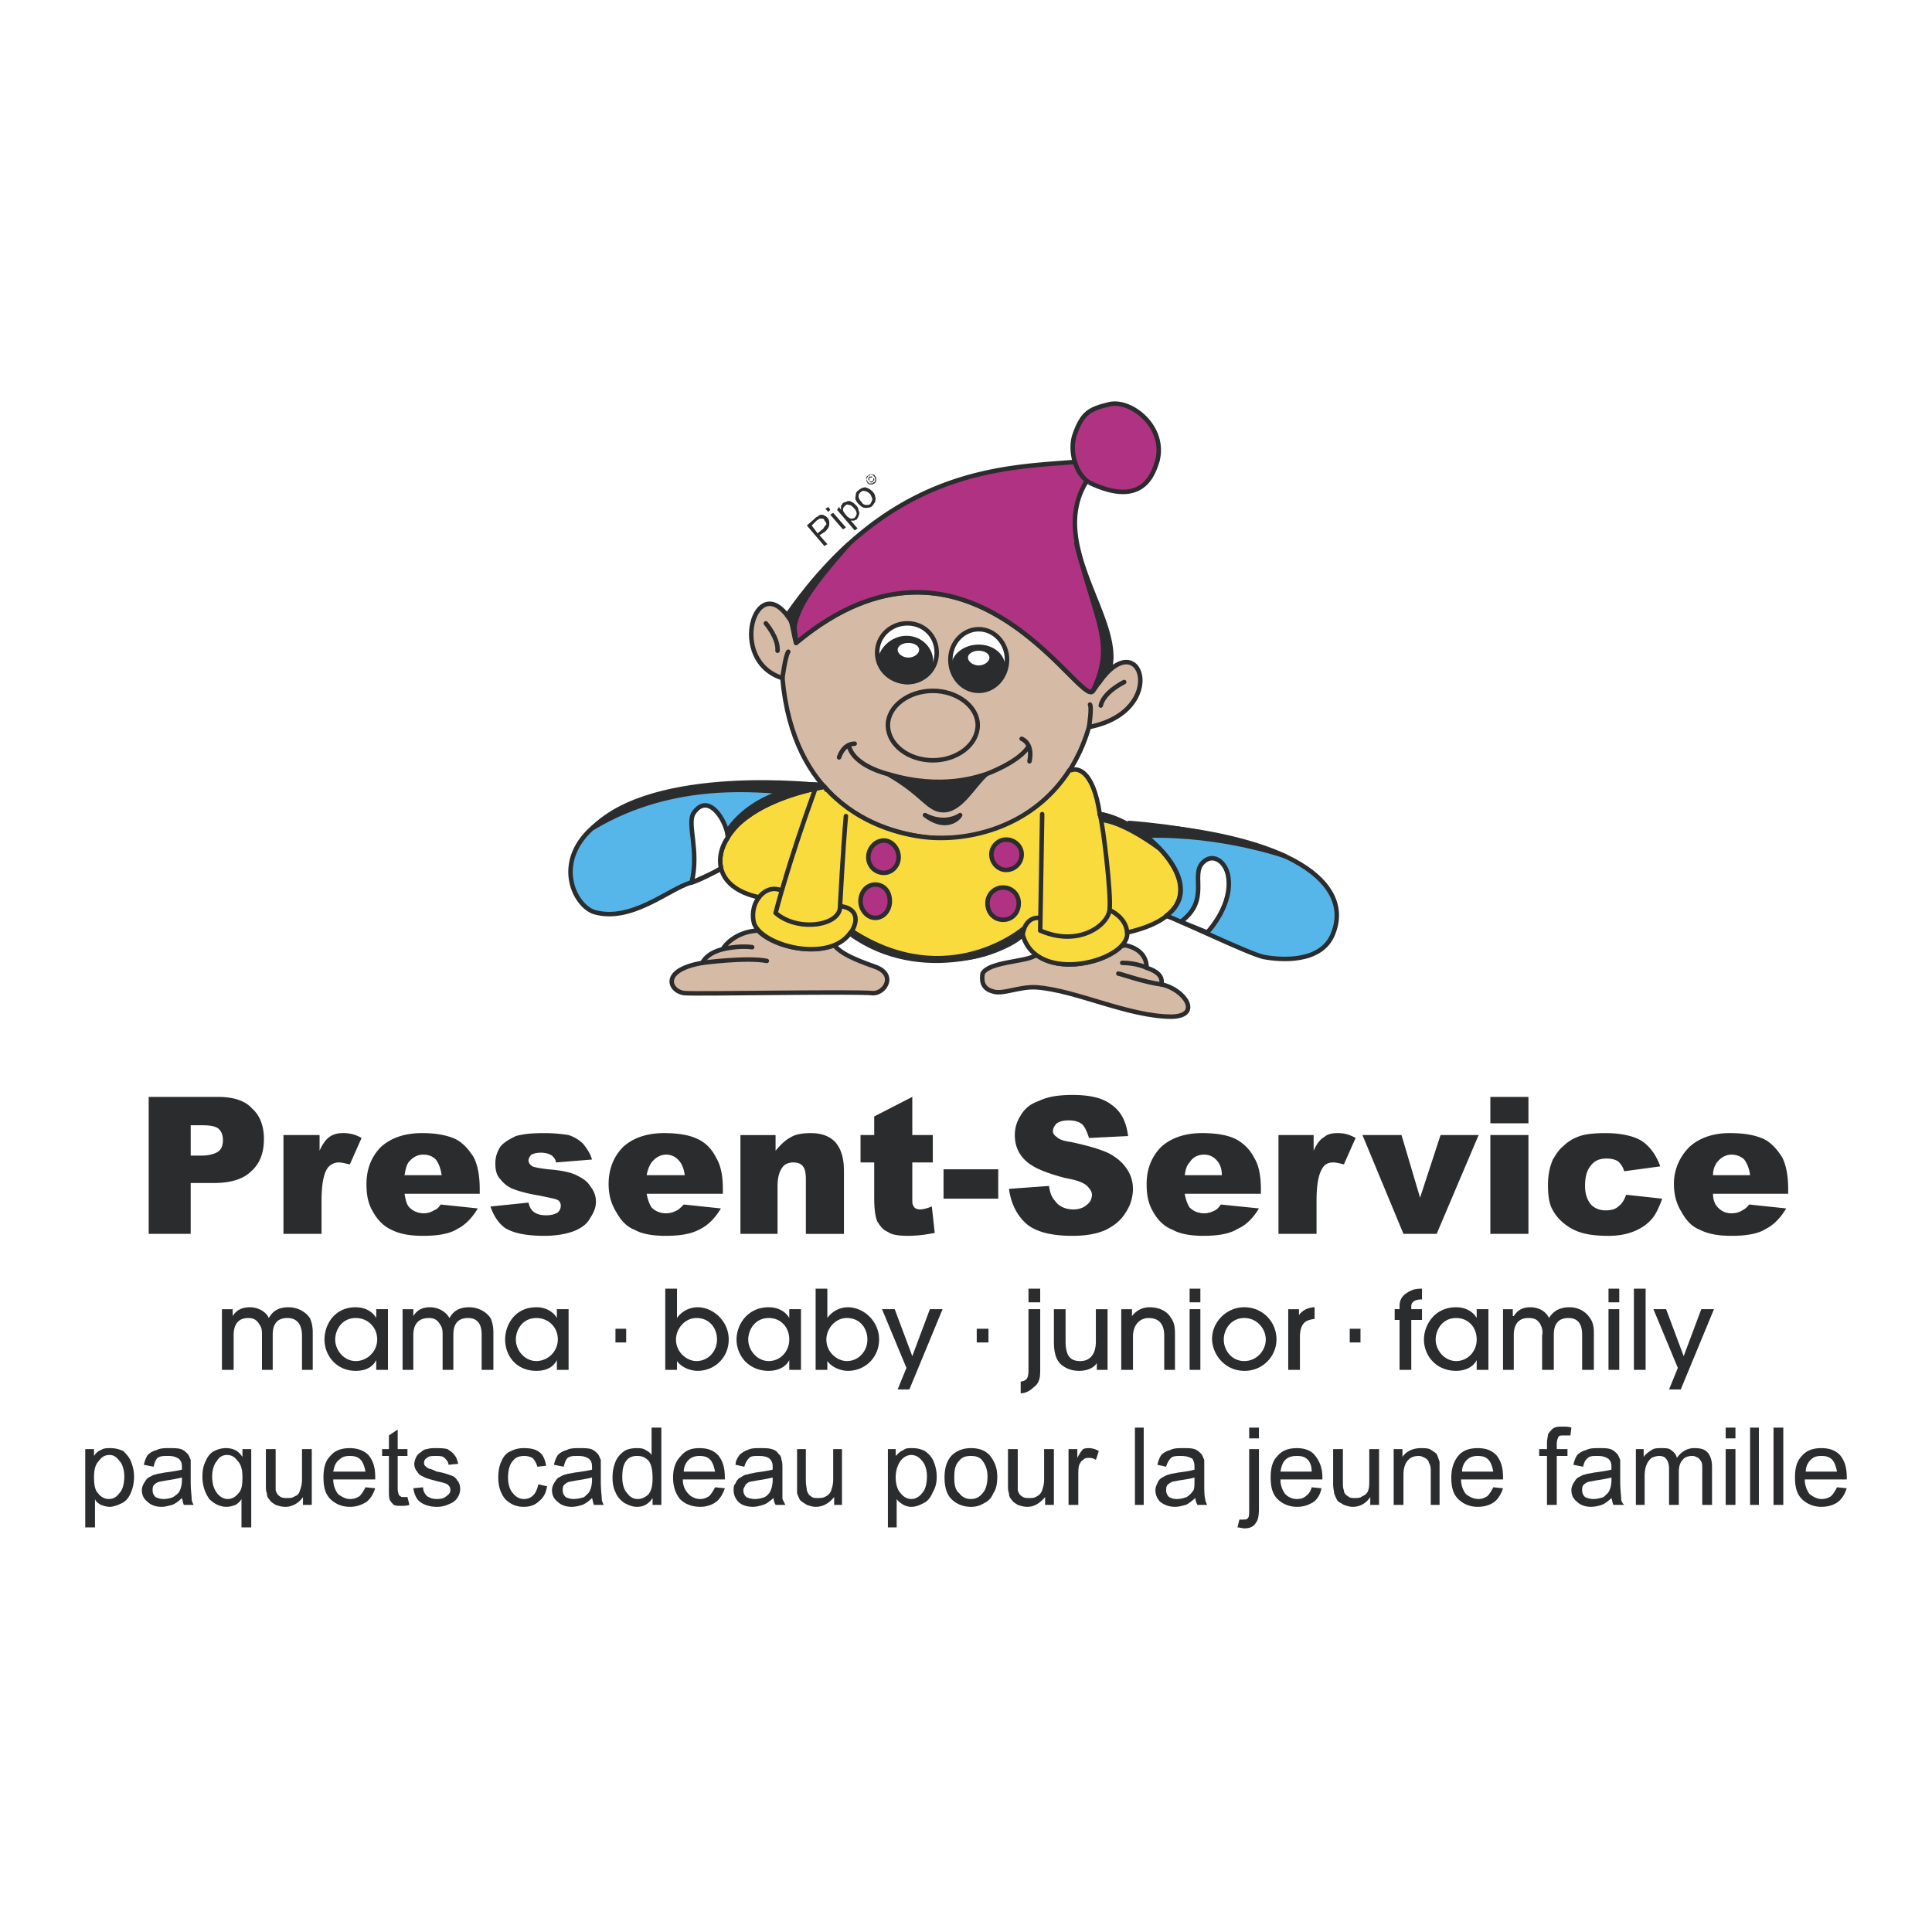 <svg xmlns="http://www.w3.org/2000/svg" width="2500" height="2500" viewBox="0 0 192.756 192.756"><path fill-rule="evenodd" clip-rule="evenodd" fill="#fff" d="M0 0h192.756v192.756H0V0z"/><path d="M109.627 68.146h-.098c-.291.488-.486.781-.486.781-1.17 1.855-12.373-19.132-29.616-4.783-.195-.585-.292-1.562-.584-2.44h-.098c-3.312-4.979-6.235 4.197-.682 5.954 1.071 12.007 8.963 15.131 13.834 15.813 4.968.781 13.833-1.074 16.755-10.933 8.086-1.561 5.164-10.444.975-4.392z" fill-rule="evenodd" clip-rule="evenodd" fill="#d5baa6"/><path d="M109.627 68.146h-.098c-.291.488-.486.781-.486.781-1.17 1.855-12.373-19.132-29.616-4.783-.195-.585-.292-1.562-.584-2.44h-.098c-3.312-4.979-6.235 4.197-.682 5.954 1.071 12.007 8.963 15.131 13.834 15.813 4.968.781 13.833-1.074 16.755-10.933 8.086-1.561 5.164-10.444.975-4.392z" fill="none" stroke="#2b2c2d" stroke-width=".447" stroke-linecap="round" stroke-linejoin="round" stroke-miterlimit="2.613"/><path d="M87.318 96.455c-2.241-.782-3.41-1.367-3.994-2.051-.098 0-.098-.098-.195-.098-2.436.977-6.137 0-7.501-1.464-2.241.098-3.41 1.562-3.507 1.855-1.559.391-1.949 1.171-2.046 1.367-4.481.781-3.118 3.025-1.656 3.025 1.266.098 16.951-.195 18.705 0 1.168.001 2.337-1.853.194-2.634z" fill-rule="evenodd" clip-rule="evenodd" fill="#d5baa6" stroke="#2b2c2d" stroke-width=".447" stroke-linecap="round" stroke-linejoin="round" stroke-miterlimit="2.613"/><path d="M115.863 98.211c.291-1.17-1.268-1.561-1.463-1.659 0-1.952-2.143-2.245-2.143-2.245l-.391.098c-1.654 1.66-6.039 2.637-8.377.879-.098 0-.195.097-.293.097-.975.586-4.578.586-5.162 1.756-.098.586-.098 1.465.973 1.758.975.391 2.631-.488 4.385-.391 3.994.293 9.158 2.93 13.541 2.93 3.022-.098 1.268-2.735-1.07-3.223z" fill-rule="evenodd" clip-rule="evenodd" fill="#d5baa6"/><path d="M115.863 98.211c.291-1.17-1.268-1.561-1.463-1.659 0-1.952-2.143-2.245-2.143-2.245l-.391.098c-1.654 1.66-6.039 2.637-8.377.879 0 0-.195.097-.293.097-.975.586-4.578.586-5.162 1.756-.098.586-.098 1.465.973 1.758.975.391 2.631-.488 4.385-.391 3.994.293 9.158 2.93 13.541 2.93 3.022-.098 1.268-2.735-1.07-3.223z" fill="none" stroke="#2b2c2d" stroke-width=".447" stroke-linecap="round" stroke-linejoin="round" stroke-miterlimit="2.613"/><path d="M109.725 81.226c-.682-4.588-2.338-4.588-2.824-4.393h-.195c-3.896 6.052-10.717 7.224-14.808 6.638-2.826-.39-6.722-1.659-9.645-4.978-2.63.488-6.235 1.562-8.573 3.709-2.825 2.831-2.533 6.345 2.046 7.321-.683.878-.683 1.952-.487 2.635.876 2.245 7.404 3.905 9.547.976 7.112 5.173 16.075 1.66 17.245.098 1.363 5.173 10.715 2.636 10.424-.195 11.201-2.537 1.945-11.225-2.73-11.811z" fill-rule="evenodd" clip-rule="evenodd" fill="#f9db3e"/><path d="M109.725 81.226c-.682-4.588-2.338-4.588-2.824-4.393h-.195c-3.896 6.052-10.717 7.224-14.808 6.638-2.826-.39-6.722-1.659-9.645-4.978-2.63.488-6.235 1.562-8.573 3.709-2.825 2.831-2.533 6.345 2.046 7.321-.683.878-.683 1.952-.487 2.635.876 2.245 7.404 3.905 9.547.976 7.112 5.173 16.075 1.66 17.245.098 1.363 5.173 10.715 2.636 10.424-.195 11.201-2.537 1.945-11.225-2.73-11.811zm-12.178-8.883c0 1.952-2.045 3.514-4.481 3.514s-4.481-1.562-4.481-3.514c0-1.854 2.046-3.417 4.481-3.417s4.481 1.563 4.481 3.417z" fill="none" stroke="#2b2c2d" stroke-width=".447" stroke-linecap="round" stroke-linejoin="round" stroke-miterlimit="2.613"/><path d="M87.513 65.12c0-1.659 1.364-2.929 3.02-2.929s2.923 1.27 2.923 2.929c0 1.66-1.267 2.929-2.923 2.929s-3.02-1.27-3.02-2.929z" fill-rule="evenodd" clip-rule="evenodd" fill="#fff" stroke="#2b2c2d" stroke-width=".447" stroke-linecap="round" stroke-linejoin="round" stroke-miterlimit="2.613"/><path d="M92.871 65.901c0-1.074-.974-2.245-2.436-2.245-1.461 0-2.63 1.269-2.63 2.343 0 1.171 1.753 2.05 2.728 2.05 1.461-.001 2.338-.977 2.338-2.148z" fill-rule="evenodd" clip-rule="evenodd" fill="#2b2c2d" stroke="#2b2c2d" stroke-width=".447" stroke-linecap="round" stroke-linejoin="round" stroke-miterlimit="2.613"/><path d="M91.702 64.827c0 .391-.487.781-1.071.781-.585 0-1.072-.391-1.072-.781s.487-.683 1.072-.683c.584 0 1.071.293 1.071.683z" fill-rule="evenodd" clip-rule="evenodd" fill="#fff"/><path d="M94.819 65.803c0-1.66 1.266-3.026 2.825-3.026 1.559 0 2.826 1.367 2.826 3.026 0 1.757-1.268 3.124-2.826 3.124-1.559 0-2.825-1.367-2.825-3.124z" fill-rule="evenodd" clip-rule="evenodd" fill="#fff" stroke="#2b2c2d" stroke-width=".447" stroke-linecap="round" stroke-linejoin="round" stroke-miterlimit="2.613"/><path d="M100.08 66.584c0-1.171-1.072-2.05-2.436-2.05-1.364 0-2.533.879-2.533 2.05s1.169 2.147 2.533 2.147c1.364 0 2.436-.976 2.436-2.147z" fill-rule="evenodd" clip-rule="evenodd" fill="#2b2c2d" stroke="#2b2c2d" stroke-width=".447" stroke-linecap="round" stroke-linejoin="round" stroke-miterlimit="2.613"/><path d="M98.717 65.608c0 .391-.488.781-1.072.781s-1.072-.39-1.072-.781.488-.684 1.072-.684 1.072.293 1.072.684z" fill-rule="evenodd" clip-rule="evenodd" fill="#fff"/><path d="M88.584 77.224c3.604 2.05 3.994 3.611 5.553 3.611 1.754 0 3.021-2.538 4.287-3.611-.682.195-4.384 1.659-9.84 0z" fill-rule="evenodd" clip-rule="evenodd" fill="#2b2c2d"/><path d="M88.584 77.224c3.604 2.05 3.994 3.611 5.553 3.611 1.754 0 3.021-2.538 4.287-3.611-.682.195-4.384 1.659-9.84 0zm-3.896-2.831c.487 2.05 3.897 2.831 3.897 2.831m9.839 0s3.215-1.172 4.189-2.733m-18.9 1.074s.39-1.367 1.559-1.367m16.66-.488s1.168.39.779 2.245" fill="none" stroke="#2b2c2d" stroke-width=".447" stroke-linecap="round" stroke-linejoin="round" stroke-miterlimit="2.613"/><path d="M92.286 81.324c2.046 1.562 3.312.391 3.507 0 0 0-1.46 1.073-3.507 0z" fill-rule="evenodd" clip-rule="evenodd" fill="#2b2c2d"/><path d="M92.286 81.324c2.046 1.562 3.312.391 3.507 0 0 0-1.46 1.073-3.507 0zM76.407 62.191s1.267 1.465 1.169 2.733m34.584 3.124s-2.045.976-2.338 2.343m-31.175-5.369c-.292.391-.584 2.636-.584 2.636m30.687 2.635c.195.293-.098 2.245-.098 2.245" fill="none" stroke="#2b2c2d" stroke-width=".447" stroke-linecap="round" stroke-linejoin="round" stroke-miterlimit="2.613"/><path d="M108.459 47.939a3.383 3.383 0 0 1-1.17-1.855c-7.111.586-18.413.586-28.642 15.131.487 1.854.487-.195.779 2.928 17.244-14.349 28.446 6.638 29.616 4.783 0 0 1.363-1.855 1.754-2.538.878-4.977-6.331-12.201-2.337-18.449z" fill-rule="evenodd" clip-rule="evenodd" fill="#af3382" stroke="#2b2c2d" stroke-width=".447" stroke-linecap="round" stroke-linejoin="round" stroke-miterlimit="2.613"/><path d="M79.232 62.679c.292-1.854 1.364-3.807 5.456-8.395-3.605 3.417-5.845 6.833-5.845 6.833l.389 1.562zM107.387 54.187c2.045 8.2 3.896 9.957 1.656 14.74 0 0 .975-1.562 1.461-2.245.779-2.929-2.24-8.2-3.117-12.495z" fill-rule="evenodd" clip-rule="evenodd" fill="#2b2c2d" stroke="#2b2c2d" stroke-width=".447" stroke-linecap="round" stroke-linejoin="round" stroke-miterlimit="2.613"/><path d="M108.652 48.135c5.457 2.636 6.432-.976 6.82-2.147.877-3.417-2.631-6.15-4.773-5.662-2.047.488-2.729.878-3.508 3.123-.486 1.562.098 3.807 1.461 4.686z" fill-rule="evenodd" clip-rule="evenodd" fill="#af3382"/><path d="M108.652 48.135c5.457 2.636 6.432-.976 6.82-2.147.877-3.417-2.631-6.15-4.773-5.662-2.047.488-2.729.878-3.508 3.123-.486 1.562.098 3.807 1.461 4.686" fill="none" stroke="#2b2c2d" stroke-width=".447" stroke-miterlimit="2.613"/><path d="M81.278 78.883c-2.63 7.224-3.897 12.202-3.897 12.202 2.241 1.952 6.527 1.269 6.43-.684 0 0 .292-5.661.584-8.98m-8.67 8.103s.876-1.27 2.24-.684m5.846 1.562c2.338.293 1.461 2.246.974 2.733m19.192-11.909l-.195 11.616c3.801 1.66 6.723-.488 6.918-2.05.195-1.562-.682-8.785-.975-9.566m-7.696 12.007s.193-1.757 1.656-1.659m7.014-.782c.195.098 1.656.781 1.754 2.245" fill="none" stroke="#2b2c2d" stroke-width=".447" stroke-linecap="round" stroke-linejoin="round" stroke-miterlimit="2.613"/><path d="M85.077 92.94c9.547 6.15 17.048-.292 17.048-.292 0 .195 0 .39-.291.585-4.58 4.294-14.711 2.343-16.757-.293z" fill-rule="evenodd" clip-rule="evenodd" fill="#2b2c2d"/><path d="M85.077 92.94c9.547 6.15 17.048-.292 17.048-.292 0 .195 0 .39-.291.585-4.58 4.294-14.711 2.343-16.757-.293zm-15.003 3.124s4.384-.586 6.43-.196m-4.384-1.171s1.559-.391 2.922-.195" fill="none" stroke="#2b2c2d" stroke-width=".447" stroke-linecap="round" stroke-linejoin="round" stroke-miterlimit="2.613"/><path d="M86.636 85.521c0-.878.682-1.66 1.559-1.66.779 0 1.461.781 1.461 1.66s-.682 1.562-1.461 1.562a1.54 1.54 0 0 1-1.559-1.562zM85.856 89.914c0-.976.682-1.66 1.461-1.66.877 0 1.461.684 1.461 1.66 0 .878-.584 1.66-1.461 1.66-.778 0-1.461-.782-1.461-1.66zM98.912 85.229c0-.781.682-1.464 1.461-1.464.877 0 1.559.684 1.559 1.464a1.54 1.54 0 0 1-1.559 1.562c-.779 0-1.461-.684-1.461-1.562z" fill-rule="evenodd" clip-rule="evenodd" fill="#af3382" stroke="#2b2c2d" stroke-width=".447" stroke-linecap="round" stroke-linejoin="round" stroke-miterlimit="2.613"/><path d="M98.521 90.109c0-.878.682-1.562 1.559-1.562s1.559.684 1.559 1.562c0 .976-.682 1.659-1.559 1.659s-1.559-.683-1.559-1.659z" fill-rule="evenodd" clip-rule="evenodd" fill="#af3382"/><path d="M98.521 90.109c0-.878.682-1.562 1.559-1.562s1.559.684 1.559 1.562c0 .976-.682 1.659-1.559 1.659s-1.559-.683-1.559-1.659zm17.342 8.102c-1.656-.195-4.092-1.074-4.287-1.074m2.824-.585s-.973-.487-2.436-.487" fill="none" stroke="#2b2c2d" stroke-width=".447" stroke-linecap="round" stroke-linejoin="round" stroke-miterlimit="2.613"/><path d="M73.679 82.203c2.338-2.148 5.943-3.222 8.573-3.709.097.098.195.195.195.293-.098-.293-.39-.391-.39-.488-29.908-1.269-26.401 11.421-22.796 12.69 3.702 1.074 7.404-2.245 9.645-2.929.779-.195 1.851-.78 3.02-1.366-.39-1.368.291-3.027 1.753-4.491z" fill-rule="evenodd" clip-rule="evenodd" fill="#57b6e9"/><path d="M73.679 82.203c2.338-2.148 5.943-3.222 8.573-3.709.097.098.195.195.195.293-.098-.293-.39-.391-.39-.488-29.908-1.269-26.401 11.421-22.796 12.69 3.702 1.074 7.404-2.245 9.645-2.929.779-.195 1.851-.78 3.02-1.366-.39-1.368.291-3.027 1.753-4.491" fill="none" stroke="#2b2c2d" stroke-width=".447" stroke-linecap="round" stroke-linejoin="round" stroke-miterlimit="2.613"/><path d="M72.607 83.569v-.195c-.194-1.562-1.948-4.393-3.409-2.246-.683 1.074.584 3.709-.195 6.931 0 0 2.728-1.171 2.923-1.464-.196-.976-.001-2.05.681-3.026z" fill-rule="evenodd" clip-rule="evenodd" fill="#fff"/><path d="M72.607 83.569v-.195c-.194-1.562-1.948-4.393-3.409-2.246-.683 1.074.584 3.709-.195 6.931 0 0 2.728-1.171 2.923-1.464-.196-.976-.001-2.05.681-3.026z" fill="none" stroke="#2b2c2d" stroke-width=".447" stroke-linecap="round" stroke-linejoin="round" stroke-miterlimit="2.613"/><path d="M59.163 82.593c6.138-6.15 22.602-4.295 22.992-4.197-6.625.878-9.548 4.881-9.548 4.881v-.391s1.559-2.733 5.65-3.905c-2.143 0-10.813-1.366-19.094 3.612z" fill-rule="evenodd" clip-rule="evenodd" fill="#2b2c2d" stroke="#2b2c2d" stroke-width=".447" stroke-linecap="round" stroke-linejoin="round" stroke-miterlimit="2.613"/><path d="M112.551 82.203c3.604 2.05 7.404 6.54 3.799 9.176 1.072.293 8.281 3.807 9.742 4.1 1.559.293 5.748.684 6.916-2.343 1.949-4.882-3.799-9.86-20.457-10.933z" fill-rule="evenodd" clip-rule="evenodd" fill="#57b6e9"/><path d="M112.551 82.203c3.604 2.05 7.404 6.54 3.799 9.176 1.072.293 8.281 3.807 9.742 4.1 1.559.293 5.748.684 6.916-2.343 1.949-4.882-3.799-9.86-20.457-10.933" fill="none" stroke="#2b2c2d" stroke-width=".447" stroke-linecap="round" stroke-linejoin="round" stroke-miterlimit="2.613"/><path d="M117.811 91.964c2.922-2.147.975-4.588 2.145-5.857.875-.976 2.143-.39 2.531 1.074.682 3.026-2.045 5.857-2.045 5.857l-2.631-1.074z" fill-rule="evenodd" clip-rule="evenodd" fill="#fff" stroke="#2b2c2d" stroke-width=".447" stroke-linecap="round" stroke-linejoin="round" stroke-miterlimit="2.613"/><path d="M114.498 83.374s-1.168-.684-1.85-1.269c9.936.781 15.586 3.319 15.586 3.319s-6.332-2.245-13.736-2.05z" fill-rule="evenodd" clip-rule="evenodd" fill="#2b2c2d" stroke="#2b2c2d" stroke-width=".447" stroke-linecap="round" stroke-linejoin="round" stroke-miterlimit="2.613"/><path d="M109.725 81.226s2.436.195 5.943 3.417c-3.896-2.831-5.748-2.831-5.748-2.831l-.195-.586z" fill-rule="evenodd" clip-rule="evenodd" fill="#2b2c2d" stroke="#2b2c2d" stroke-width=".447" stroke-linecap="round" stroke-linejoin="round" stroke-miterlimit="2.613"/><path d="M82.252 54.48l-1.753-2.05.779-.683c.097-.098.195-.195.292-.195.098-.098.195-.195.39-.195.098 0 .195 0 .292.098.097 0 .195.098.292.195.195.195.195.39.195.585 0 .293-.098.488-.39.781l-.584.391.779.879-.292.194zm-.682-1.27l.585-.488c.097-.195.194-.293.292-.39 0-.195-.098-.293-.195-.391 0-.098-.097-.195-.195-.195h-.292c-.098.098-.195.098-.292.195l-.487.488.584.781zM82.642 51.063l-.292-.292.292-.195.195.292-.195.195zm1.461 1.757l-1.267-1.464.292-.195 1.267 1.464-.292.195zM85.272 52.918l-1.754-2.05.195-.292.195.292v-.39c.097-.098.097-.195.195-.293.195-.098.292-.098.487-.195.097 0 .292 0 .389.097.195.098.292.195.487.391a.75.75 0 0 1 .195.488c.098.098.098.293 0 .488 0 .098-.098.195-.195.391-.097 0-.195.098-.292.098h-.292l.682.781-.292.194zm-.877-1.562c.098.195.292.293.487.391.097 0 .292 0 .39-.098.098-.098.195-.293.195-.391 0-.195-.097-.391-.292-.586-.195-.195-.292-.292-.487-.292-.195-.098-.292 0-.39.098s-.195.195-.195.39c0 .097.098.293.292.488zM85.662 50.282c-.292-.292-.39-.585-.292-.781 0-.293.097-.488.292-.586.195-.195.487-.293.682-.293.292.098.487.195.682.391.194.195.292.391.292.585.097.098 0 .293 0 .488-.098.098-.195.293-.292.391-.195.195-.487.195-.682.195-.293 0-.488-.194-.682-.39zm.292-.195a.536.536 0 0 0 .487.293c.098 0 .292 0 .39-.098.098-.195.195-.292.195-.488 0-.098-.098-.293-.195-.488-.195-.195-.39-.293-.487-.293-.195-.098-.39 0-.487.098s-.195.195-.195.391.097.39.292.585zM86.636 47.451c0-.097.098-.097.195-.097.098-.098.195 0 .292 0s.195.097.195.195c.097 0 .097.097.097.195v.292c-.097.098-.097.195-.195.195-.097.098-.194.098-.292.098h-.195c-.098-.098-.195-.098-.195-.195-.098-.098-.098-.195-.098-.293-.097-.098 0-.098 0-.195.001-.097.099-.195.196-.195zm0 0c0 .098-.097.098-.097.195-.098.098-.098.098-.098.195a.302.302 0 0 1 .098.195l.195.195h.195c.098 0 .195 0 .195-.097.097 0 .195-.098.195-.098v-.292s0-.098-.098-.195l-.097-.098c-.097-.097-.195-.097-.292-.097-.001.097-.099.097-.196.097zm.487.293h.097v.195c-.097 0-.097.097-.097.097-.097.098-.195.098-.195.098a.21.21 0 0 1-.195-.195c-.098 0-.098-.098-.098-.098v-.098c0-.098.098-.098.098-.195H87.026v.097h-.196c-.097 0-.097.098-.097.098v.195c.097.097.097.097.195.097h.098c0-.097.097-.097.097-.097v-.194zM14.836 123.104h4.189v-5.076h2.338c1.656 0 2.922-.391 3.702-1.172.876-.781 1.267-1.854 1.267-3.221 0-1.27-.39-2.342-1.169-3.025-.682-.781-1.851-1.172-3.41-1.172h-6.917v13.666zm4.19-10.836h1.169c.779 0 1.363.098 1.656.391s.39.684.39 1.074c0 .488-.098.879-.487 1.172-.292.195-.877.391-1.656.391h-1.071v-3.028h-.001zM28.281 123.104h3.799v-3.318c0-1.562.195-2.637.584-3.223a1.386 1.386 0 0 1 1.169-.586c.292 0 .584.098 1.071.195l1.169-2.635a3.504 3.504 0 0 0-1.851-.488c-.487 0-.974.098-1.364.391-.292.195-.682.684-.974 1.367v-1.562H28.28v9.859h.001zM47.862 118.613c0-1.27-.195-2.344-.584-3.123-.487-.781-1.072-1.465-1.851-1.855-.877-.391-1.949-.586-3.312-.586-1.753 0-3.118.488-4.092 1.367-.974.977-1.461 2.244-1.461 3.709 0 1.172.195 2.051.683 2.83.487.879 1.169 1.465 1.851 1.758.779.391 1.754.586 3.118.586 1.461 0 2.63-.195 3.41-.684.779-.391 1.461-1.074 2.046-2.051l-3.702-.389c-.195.293-.39.488-.682.584a1.88 1.88 0 0 1-.975.293c-.584 0-1.071-.195-1.461-.584-.292-.293-.39-.781-.487-1.367h7.501v-.488h-.002zm-7.501-1.367c.097-.586.195-.977.39-1.27.39-.486.877-.779 1.461-.779s.974.195 1.266.488c.292.389.487.877.584 1.561h-3.701zM50.395 122.518c.779.488 2.046.781 3.897.781 1.267 0 2.241-.195 3.02-.488.682-.293 1.267-.684 1.559-1.27.39-.586.585-1.072.585-1.658s-.195-1.074-.585-1.562c-.292-.488-.779-.781-1.364-1.074s-1.559-.488-2.825-.586c-.779-.098-1.364-.195-1.559-.293-.292-.195-.39-.391-.39-.586 0-.193.097-.389.292-.584.195-.098.487-.195.974-.195.39 0 .779.098 1.072.293.195.195.39.391.39.682l3.604-.291c-.195-.684-.584-1.172-.876-1.562a3.664 3.664 0 0 0-1.461-.879 14.678 14.678 0 0 0-2.533-.195c-1.169 0-2.046.098-2.728.293-.584.293-1.169.586-1.559 1.074-.292.488-.487.977-.487 1.658 0 .586.098 1.172.487 1.562.39.488.78.781 1.267.977.487.195 1.461.488 2.728.684.876.195 1.461.293 1.656.391.292.098.39.391.39.586 0 .291-.097.486-.292.682-.292.195-.682.293-1.169.293s-.877-.098-1.169-.293c-.292-.195-.487-.486-.584-.975l-3.799.391c.29.874.777 1.655 1.459 2.144zM72.12 118.613c0-1.27-.195-2.344-.682-3.123-.39-.781-.974-1.465-1.851-1.855-.78-.391-1.949-.586-3.312-.586-1.754 0-3.118.488-4.092 1.367-.974.977-1.461 2.244-1.461 3.709 0 1.172.292 2.051.779 2.83.487.879 1.072 1.465 1.851 1.758.682.391 1.754.586 3.02.586 1.559 0 2.63-.195 3.507-.684.779-.391 1.461-1.074 2.046-2.051l-3.702-.389c-.292.293-.487.488-.682.584-.39.195-.682.293-1.072.293-.584 0-1.072-.195-1.461-.584-.195-.293-.39-.781-.487-1.367h7.599v-.488zm-7.599-1.367c.098-.586.292-.977.487-1.27.39-.486.877-.779 1.461-.779.487 0 .876.195 1.169.488.39.389.584.877.682 1.561h-3.799zM73.874 123.104h3.702v-4.783c0-.879.195-1.465.487-1.855.194-.293.584-.488 1.071-.488.39 0 .779.098.974.391.195.195.292.684.292 1.27v5.467h3.8v-6.248c0-1.365-.292-2.244-.877-2.928-.584-.586-1.364-.879-2.436-.879-.78 0-1.461.098-1.949.391-.584.293-1.071.781-1.559 1.367v-1.562h-3.507v9.857h.002zM87.22 111.389v1.855h-1.364v2.732h1.364v3.516c0 1.072.098 1.854.292 2.342.292.488.584.879 1.072 1.074.39.293 1.071.391 2.046.391.779 0 1.656-.098 2.63-.293l-.292-2.635c-.487.193-.877.293-1.169.293-.292 0-.584-.1-.682-.391-.097-.098-.097-.391-.097-.781v-3.516h2.046v-2.732H91.02v-3.807l-3.8 1.952zM94.137 119.59h5.457v-2.93h-5.457v2.93zM102.223 121.932c.877.879 2.436 1.367 4.773 1.367 1.365 0 2.436-.195 3.312-.586.779-.391 1.463-.879 1.949-1.66a4.279 4.279 0 0 0 .779-2.439c0-.684-.195-1.367-.584-1.953-.391-.586-.877-1.072-1.754-1.561-.779-.391-2.047-.781-3.896-1.172-.779-.098-1.17-.293-1.365-.488-.291-.195-.389-.391-.389-.586 0-.293.195-.586.389-.781.293-.195.684-.293 1.17-.293.584 0 .975.098 1.363.391.293.293.488.781.682 1.367l3.898-.195c-.195-1.465-.684-2.439-1.656-3.123-.877-.684-2.145-.977-3.898-.977-1.461 0-2.531.195-3.311.586-.877.293-1.463.781-1.852 1.465a3.506 3.506 0 0 0-.584 1.951c0 1.074.389 1.953 1.168 2.637.779.682 2.047 1.17 3.896 1.658 1.17.195 1.852.488 2.145.781.291.293.486.586.486.879 0 .391-.195.781-.486.977-.293.293-.779.488-1.365.488-.779 0-1.461-.293-1.85-.879-.293-.293-.488-.781-.586-1.465l-3.994.293c.196 1.366.683 2.439 1.56 3.318zM125.799 118.613c0-1.27-.195-2.344-.682-3.123-.389-.781-1.072-1.465-1.852-1.855s-1.947-.586-3.311-.586c-1.754 0-3.119.488-4.092 1.367-.975.977-1.463 2.244-1.463 3.709 0 1.172.195 2.051.684 2.83.486.879 1.168 1.465 1.947 1.758.682.391 1.754.586 3.02.586 1.463 0 2.631-.195 3.41-.684.877-.391 1.559-1.074 2.143-2.051l-3.799-.389c-.195.293-.389.488-.584.584-.391.195-.682.293-1.072.293-.584 0-1.07-.195-1.461-.584-.195-.293-.391-.781-.486-1.367h7.598v-.488zm-7.598-1.367c.096-.586.193-.977.486-1.27.293-.486.779-.779 1.461-.779.488 0 .877.195 1.17.488.389.389.584.877.584 1.561h-3.701zM127.553 123.104h3.799v-3.318c0-1.562.195-2.637.586-3.223.193-.391.584-.586 1.07-.586.293 0 .684.098 1.072.195l1.17-2.635c-.684-.391-1.268-.488-1.754-.488-.586 0-1.072.098-1.365.391-.389.195-.779.684-1.07 1.367v-1.562h-3.508v9.859zM140.023 123.104h3.313l4.187-9.86h-3.798l-2.045 6.248-1.852-6.248h-3.896l4.091 9.86zM148.693 112.072h3.799v-2.635h-3.799v2.635zm0 11.032h3.799v-9.859h-3.799v9.859zM161.455 120.371c-.291.293-.779.389-1.266.389-.584 0-1.072-.195-1.461-.584-.391-.488-.586-1.074-.586-1.855 0-.977.195-1.562.586-2.051.389-.488.877-.682 1.559-.682.486 0 .877.098 1.168.293.293.291.488.584.586.975l3.604-.488c-.389-1.072-.975-1.951-1.852-2.537-.779-.488-2.045-.781-3.604-.781-1.17 0-2.145.098-2.826.391a4.066 4.066 0 0 0-1.363.879c-.486.391-.779.879-1.072 1.367-.291.682-.486 1.463-.486 2.537 0 .977.098 1.758.389 2.342a4.35 4.35 0 0 0 1.17 1.465c.584.488 1.17.781 1.852.977s1.559.293 2.629.293c1.072 0 1.949-.195 2.631-.488s1.268-.684 1.754-1.27c.391-.488.682-1.17.975-1.951l-3.605-.391c-.196.584-.489.975-.782 1.17zM178.406 118.613c0-1.27-.193-2.344-.584-3.123-.486-.781-1.072-1.465-1.852-1.855-.877-.391-1.947-.586-3.41-.586-1.654 0-3.02.488-3.994 1.367-.973.977-1.559 2.244-1.559 3.709 0 1.172.293 2.051.779 2.83.488.879 1.072 1.465 1.852 1.758.779.391 1.754.586 3.117.586 1.461 0 2.631-.195 3.41-.684.779-.391 1.461-1.074 2.047-2.051l-3.703-.389a1.797 1.797 0 0 1-.682.584c-.293.195-.682.293-1.072.293-.584 0-.973-.195-1.363-.584-.293-.293-.486-.781-.486-1.367h7.5v-.488zm-7.5-1.367c0-.586.193-.977.389-1.27.391-.486.877-.779 1.461-.779.488 0 .975.195 1.268.488.291.389.486.877.584 1.561h-3.702zM31.203 136.672v-3.709c0-.586-.097-1.074-.292-1.465-.39-.586-1.169-1.074-2.143-1.074-1.364 0-1.754.781-1.949 1.074-.292-.684-1.169-1.074-1.851-1.074-1.169 0-1.559.586-1.753.879v-.684h-1.072v6.053h1.169v-3.416c0-.391 0-1.758 1.461-1.758.39 0 .779.098 1.072.586.292.391.292.684.292 1.172v3.416h1.072v-3.416c0-.488 0-1.758 1.461-1.758 1.363 0 1.461 1.27 1.461 1.758v3.416h1.072zM38.705 136.672v-6.053h-1.169v.879c-.39-.684-1.169-1.074-2.046-1.074-2.143 0-3.117 1.758-3.117 3.223 0 1.561 1.169 3.123 3.117 3.123.877 0 1.656-.293 2.046-1.074v.977h1.169v-.001zm-1.072-3.026c0 1.172-.975 2.146-2.144 2.146s-2.046-1.074-2.046-2.146c0-.977.682-2.148 2.046-2.148 1.17 0 2.144.879 2.144 2.148zM49.226 136.672v-3.709c0-.586-.098-1.074-.292-1.465-.39-.586-1.169-1.074-2.144-1.074-1.364 0-1.754.781-1.948 1.074-.39-.684-1.169-1.074-1.949-1.074-1.071 0-1.461.586-1.656.879v-.684h-1.072v6.053h1.072v-3.416c0-.391 0-1.758 1.559-1.758.39 0 .779.098 1.071.586.292.391.292.684.292 1.172v3.416h1.072v-3.416c0-.488 0-1.758 1.461-1.758 1.364 0 1.364 1.27 1.364 1.758v3.416h1.17zM56.728 136.672v-6.053h-1.169v.879c-.39-.684-1.169-1.074-2.046-1.074-2.143 0-3.117 1.758-3.117 3.223 0 1.561 1.072 3.123 3.117 3.123.877 0 1.656-.293 2.046-1.074v.977h1.169v-.001zm-1.072-3.026a2.163 2.163 0 0 1-2.144 2.146c-1.169 0-2.045-1.074-2.045-2.146 0-.977.682-2.148 2.045-2.148 1.17 0 2.144.879 2.144 2.148zM62.475 133.939v-1.367h-1.071v1.367h1.071zM67.542 136.672v-.879c.584.781 1.559.977 2.046.977 1.753 0 3.117-1.367 3.117-3.123 0-1.855-1.559-3.223-3.117-3.223a2.54 2.54 0 0 0-2.046 1.074v-2.928h-1.169v8.102h1.169zm-.098-3.026c0-1.074.877-2.148 2.046-2.148 1.267 0 2.046.977 2.046 2.148s-.877 2.146-2.046 2.146c-.975.001-2.046-.878-2.046-2.146zM79.914 136.672v-6.053h-1.169v.879c-.39-.684-1.169-1.074-2.046-1.074-2.143 0-3.215 1.758-3.215 3.223 0 1.561 1.169 3.123 3.215 3.123.779 0 1.656-.293 2.046-1.074v.977h1.169v-.001zm-1.169-3.026c0 1.172-.876 2.146-2.046 2.146-1.169 0-2.046-1.074-2.046-2.146 0-.977.682-2.148 2.046-2.148 1.169 0 2.046.879 2.046 2.148zM82.544 136.672v-.879c.584.781 1.559.977 2.046.977 1.753 0 3.117-1.367 3.117-3.123 0-1.855-1.559-3.223-3.117-3.223a2.54 2.54 0 0 0-2.046 1.074v-2.928h-1.169v8.102h1.169zm-.097-3.026c0-1.074.877-2.148 2.046-2.148 1.267 0 2.046.977 2.046 2.148s-.877 2.146-2.046 2.146c-.975.001-2.046-.878-2.046-2.146zM94.04 130.619h-1.267l-1.753 4.686-1.754-4.686H88l2.435 5.858-.877 2.148h1.17l3.312-8.006zM98.619 133.939v-1.367h-1.17v1.367h1.17zM103.781 130.619h-1.168v5.857c0 .781 0 1.27-.779 1.367v1.17c.389 0 .877-.193 1.266-.584.682-.488.682-1.074.682-1.953v-5.857h-.001zm0-2.049h-1.168v1.365h1.168v-1.365zM105.146 130.619v3.223c0 1.268.291 1.951.779 2.342.486.391 1.07.586 1.754.586.779 0 1.461-.293 1.752-.781v.684h1.072v-6.053h-1.168v3.223c0 1.268-.586 1.951-1.559 1.951-.877 0-1.463-.391-1.463-1.951v-3.223h-1.167v-.001zM117.227 136.672v-3.611c0-.684-.098-1.172-.391-1.562-.389-.684-1.168-1.074-2.143-1.074-.195 0-1.072 0-1.754.879v-.684h-1.072v6.053h1.17v-3.318c0-1.172.682-1.855 1.559-1.855 1.559 0 1.559 1.367 1.559 1.855v3.318h1.072v-.001zM119.76 130.619h-1.072v6.053h1.072v-6.053zm0-2.049h-1.072v1.365h1.072v-1.365zM127.357 133.646c0-1.758-1.363-3.223-3.215-3.223-1.85 0-3.215 1.562-3.215 3.125 0 1.561 1.268 3.221 3.215 3.221a3.158 3.158 0 0 0 3.215-3.123zm-1.07 0c0 1.072-.877 2.146-2.145 2.146-1.266 0-2.045-1.074-2.045-2.146 0-1.074.779-2.148 2.045-2.148 1.268 0 2.145 1.074 2.145 2.148zM129.695 136.672v-3.318c0-.879.293-1.367.684-1.562.193-.098.584-.195.779-.195v-1.172c-.293 0-1.072.098-1.559.781v-.586h-1.072v6.053h1.168v-.001zM135.736 133.939v-1.367h-1.072v1.367h1.072zM140.803 136.672v-4.979h1.07v-1.074h-1.07v-.293c0-.391.291-.682 1.07-.682v-1.074c-.682 0-.973.098-1.461.391-.486.293-.779.684-.779 1.365v.293h-.486v1.074h.486v4.979h1.17zM148.498 136.672v-6.053h-1.168v.879c-.391-.684-1.17-1.074-2.047-1.074-2.143 0-3.215 1.758-3.215 3.223 0 1.561 1.17 3.123 3.215 3.123.779 0 1.656-.293 2.047-1.074v.977h1.168v-.001zm-1.168-3.026c0 1.172-.877 2.146-2.047 2.146-1.168 0-2.045-1.074-2.045-2.146 0-.977.682-2.148 2.045-2.148 1.17 0 2.047.879 2.047 2.148zM159.02 136.672v-3.709c0-.586-.098-1.074-.389-1.465-.391-.586-1.072-1.074-2.047-1.074-1.363 0-1.85.781-2.045 1.074-.293-.684-1.072-1.074-1.852-1.074-1.072 0-1.461.586-1.656.879h-.098v-.684h-.975v6.053h1.072v-3.416c0-.391 0-1.758 1.461-1.758.488 0 .877.098 1.17.586.195.391.291.684.195 1.172v3.416h1.168v-3.416c0-.488 0-1.758 1.461-1.758 1.365 0 1.365 1.27 1.365 1.758v3.416h1.17zM161.553 130.619h-1.072v6.053h1.072v-6.053zm0-2.049h-1.072v1.365h1.072v-1.365zM164.184 128.57h-1.17v8.102h1.17v-8.102zM171.002 130.619h-1.266l-1.754 4.686-1.753-4.686h-1.266l2.435 5.858-.877 2.148h1.168l3.313-8.006zM9.478 152.389v-2.832c.098.293.292.391.585.586.292.098.584.195.876.195.39 0 .877-.195 1.267-.391s.682-.586.876-1.074c.195-.486.292-.975.292-1.561 0-.488-.097-.977-.292-1.465-.194-.488-.487-.781-.779-1.074a3 3 0 0 0-1.267-.293c-.39 0-.682 0-.974.195-.292.098-.487.293-.682.586v-.684h-.876v7.811h.974v.001zm.39-6.639c.292-.391.584-.586 1.071-.586.39 0 .682.195.974.586.292.293.487.879.487 1.562 0 .781-.195 1.367-.487 1.658-.292.391-.584.586-1.071.586-.39 0-.779-.195-1.072-.586-.292-.291-.39-.877-.39-1.561s.098-1.268.488-1.659zM18.344 150.143h.974c-.098-.195-.195-.391-.195-.586 0-.293-.097-.877-.097-1.756v-1.27-.879c-.098-.195-.195-.488-.293-.586-.194-.195-.389-.391-.682-.488-.292-.098-.682-.098-1.169-.098s-.877 0-1.267.195a1.88 1.88 0 0 0-.876.488c-.195.293-.292.586-.39.977l.975.195c.097-.391.194-.684.39-.879.292-.195.584-.195 1.071-.195s.779.098 1.072.293c.195.195.292.391.292.781v.293c-.39.098-.975.195-1.754.293-.39.098-.682.098-.877.195-.194 0-.487.195-.682.293s-.292.293-.487.586c-.097.195-.195.391-.195.684 0 .486.195.877.585 1.17.292.293.779.488 1.364.488.39 0 .682-.098 1.071-.195.292-.098.682-.391.975-.684.097.294.097.489.195.685zm-.195-2.44c0 .391-.098.781-.195.977-.097.291-.39.486-.682.682-.195.098-.584.195-.975.195-.292 0-.584-.098-.779-.195-.194-.195-.292-.391-.292-.682 0-.195 0-.293.098-.488.097-.098.194-.195.39-.293.195-.098.487-.098.877-.195a15.276 15.276 0 0 0 1.559-.293v.292h-.001zM25.066 152.389v-7.811h-.877v.781c-.39-.586-.877-.879-1.656-.879-.39 0-.779.098-1.169.293s-.682.586-.877 1.074c-.195.391-.292.879-.292 1.465 0 .977.292 1.658.682 2.244.487.488 1.072.781 1.754.781.292 0 .584-.098.876-.195.292-.195.487-.391.584-.586v2.832h.975v.001zm-3.41-6.639c.195-.391.585-.586.975-.586.487 0 .779.195 1.071.586.39.391.487.977.487 1.66 0 .781-.098 1.27-.39 1.561-.292.391-.682.586-1.072.586s-.779-.195-1.072-.586c-.292-.391-.487-.877-.487-1.658 0-.684.196-1.27.488-1.563zM31.106 150.143v-5.564h-.975v3.027c0 .488-.098.781-.194 1.074-.098.291-.195.486-.487.584-.292.195-.487.195-.779.195-.292 0-.585 0-.78-.195-.195-.098-.292-.293-.389-.584v-4.102h-.975v3.516c0 .391 0 .682.098.877 0 .293.097.488.292.684.098.195.292.293.585.488.292.098.584.195.974.195.682 0 1.364-.391 1.753-.977v.781h.877v.001zM35.879 149.264a1.644 1.644 0 0 1-.975.293c-.389 0-.779-.195-1.169-.488a2.395 2.395 0 0 1-.487-1.463h4.189v-.195c0-.977-.194-1.66-.682-2.246-.487-.488-1.169-.684-1.852-.684-.779 0-1.461.195-1.948.781-.487.488-.682 1.172-.682 2.148s.194 1.658.682 2.146 1.169.781 1.948.781c.682 0 1.169-.195 1.656-.488.39-.293.683-.781.877-1.365l-.974-.098c-.193.389-.388.682-.583.878zm-2.046-3.612c.292-.293.584-.391 1.071-.391s.877.098 1.169.488c.195.293.292.586.39 1.074h-3.215c.099-.487.196-.878.585-1.171zM40.263 149.361c-.194 0-.292 0-.292-.098a.21.21 0 0 1-.195-.195s-.098-.195-.098-.488v-3.318h.974v-.684h-.974v-1.951l-.876.586v1.365h-.682v.684h.682v3.318c0 .488 0 .879.097 1.074s.195.293.39.488c.195.098.487.098.78.098.194 0 .487 0 .779-.098l-.195-.781h-.39zM41.919 149.85c.39.293.974.488 1.656.488.487 0 .877-.098 1.267-.293.292-.098.584-.293.779-.586s.292-.586.292-.879c0-.389-.097-.682-.292-.877a.997.997 0 0 0-.585-.488c-.292-.098-.779-.293-1.461-.391-.39-.195-.682-.293-.779-.293-.195-.098-.292-.195-.39-.293s-.098-.195-.098-.293c0-.195.098-.391.292-.488.195-.195.487-.195.876-.195s.682 0 .877.195.39.391.39.684l.974-.098c-.097-.391-.195-.684-.39-.879-.097-.195-.389-.391-.682-.586-.39-.098-.78-.098-1.169-.098-.292 0-.584 0-.876.098-.195 0-.39.098-.584.293-.195.098-.39.293-.487.488s-.195.488-.195.684c0 .293.097.586.292.781a.995.995 0 0 0 .584.488c.292.195.779.293 1.461.488.487.098.779.195.974.293.195.195.292.293.292.586 0 .193-.098.389-.39.584-.195.195-.487.293-.974.293-.39 0-.682-.098-.974-.293-.195-.195-.39-.488-.39-.877l-.974.098c.1.584.295 1.073.684 1.366zM53.22 149.166c-.292.293-.584.391-.974.391s-.78-.195-1.072-.586c-.292-.291-.487-.877-.487-1.561 0-.781.195-1.367.487-1.66.292-.391.682-.488 1.169-.488.292 0 .585.098.78.195.195.195.389.488.487.879l.877-.098c-.097-.586-.292-1.074-.682-1.367s-.877-.391-1.559-.391c-.487 0-.877.098-1.267.293-.487.195-.78.586-.975 1.074-.194.391-.292.977-.292 1.562 0 .977.292 1.658.682 2.146.487.488 1.072.781 1.852.781.682 0 1.169-.195 1.559-.586.487-.391.682-.879.779-1.463l-.877-.195c-.097.488-.291.879-.487 1.074zM59.261 150.143h.974c-.098-.195-.195-.391-.195-.586 0-.293-.097-.877-.097-1.756v-1.27-.879c-.097-.195-.195-.488-.292-.586-.194-.195-.389-.391-.682-.488-.292-.098-.682-.098-1.169-.098s-.877 0-1.267.195c-.39.098-.682.293-.877.488-.195.293-.292.586-.39.977l.975.195c.097-.391.194-.684.389-.879.292-.195.584-.195 1.072-.195s.779.098 1.072.293c.195.195.292.391.292.781v.293c-.389.098-.974.195-1.753.293-.39.098-.682.098-.877.195-.194 0-.487.195-.682.293s-.292.293-.487.586c-.098.195-.195.391-.195.684 0 .486.195.877.584 1.17.292.293.779.488 1.364.488.39 0 .779-.098 1.071-.195.292-.098.682-.391.974-.684.098.294.098.489.196.685zm-.196-2.44c0 .391-.097.781-.195.977-.097.291-.39.486-.584.682a3.49 3.49 0 0 1-1.072.195c-.292 0-.584-.098-.779-.195-.194-.195-.292-.391-.292-.682 0-.195 0-.293.098-.488.097-.098.194-.195.389-.293.195-.098.487-.098.877-.195a15.276 15.276 0 0 0 1.559-.293v.292h-.001zM65.983 150.143v-7.711h-.975v2.732c-.098-.195-.39-.391-.584-.488-.292-.195-.584-.195-.974-.195s-.877.098-1.169.293c-.39.293-.682.586-.877 1.074s-.292.977-.292 1.562.097 1.074.292 1.463c.195.488.487.781.877 1.074.39.195.779.391 1.267.391.682 0 1.169-.293 1.559-.879v.684h.876zm-3.508-4.393c.292-.391.682-.488 1.072-.488.487 0 .779.098 1.169.488.292.391.39.977.39 1.758 0 .684-.098 1.172-.39 1.561-.292.293-.682.488-1.072.488-.487 0-.779-.195-1.072-.586-.292-.291-.487-.877-.487-1.561 0-.781.098-1.269.39-1.66zM70.756 149.264c-.292.195-.585.293-.877.293a1.61 1.61 0 0 1-1.169-.488c-.39-.389-.584-.877-.584-1.463h4.189v-.195c0-.977-.195-1.66-.682-2.246-.487-.488-1.071-.684-1.851-.684-.779 0-1.363.195-1.851.781-.487.488-.779 1.172-.779 2.148s.292 1.658.682 2.146c.487.488 1.169.781 2.046.781.584 0 1.169-.195 1.559-.488s.682-.781.877-1.365l-.974-.098c-.196.389-.391.682-.586.878zm-2.046-3.612c.292-.293.682-.391 1.071-.391.487 0 .877.098 1.169.488.195.293.292.586.39 1.074h-3.118c.001-.487.196-.878.488-1.171zM77.381 150.143h.974l-.292-.586v-3.026c0-.391 0-.684-.098-.879 0-.195-.097-.488-.292-.586-.098-.195-.292-.391-.682-.488-.292-.098-.682-.098-1.169-.098s-.876 0-1.266.195a2.13 2.13 0 0 0-.779.488c-.195.293-.39.586-.39.977l.877.195c.098-.391.292-.684.487-.879s.487-.195.975-.195c.487 0 .876.098 1.071.293s.292.391.292.781v.293c-.39.098-.974.195-1.753.293-.292.098-.584.098-.779.195-.292 0-.487.195-.682.293s-.39.293-.487.586c-.194.195-.194.391-.194.684 0 .486.194.877.487 1.17s.78.488 1.461.488c.292 0 .682-.098.974-.195.39-.098.682-.391 1.072-.684-.002.294.096.489.193.685zm-.293-2.44c0 .391-.097.781-.194.977-.098.291-.292.486-.585.682-.292.098-.584.195-.974.195s-.682-.098-.876-.195c-.195-.195-.292-.391-.292-.682 0-.195.097-.293.195-.488 0-.098.195-.195.292-.293.195-.098.487-.098.877-.195a15.276 15.276 0 0 0 1.559-.293v.292h-.002zM84.005 150.143v-5.564h-.877v3.027c0 .488-.097.781-.194 1.074a1.004 1.004 0 0 1-.487.584c-.292.195-.584.195-.877.195-.292 0-.487 0-.682-.195-.195-.098-.292-.293-.39-.584 0-.195-.098-.488-.098-.977v-3.125h-.877v4.393c.098.293.195.488.292.684.195.195.39.293.682.488.292.098.584.195.876.195.78 0 1.364-.391 1.851-.977v.781h.781v.001zM89.461 152.389v-2.832c.194.293.389.391.682.586.195.098.487.195.779.195.487 0 .877-.195 1.267-.391s.682-.586.877-1.074c.292-.486.39-.975.39-1.561 0-.488-.098-.977-.292-1.465s-.487-.781-.877-1.074a2.692 2.692 0 0 0-1.266-.293c-.39 0-.682 0-.877.195-.292.098-.487.293-.779.586v-.684h-.779v7.811h.875v.001zm.39-6.639c.292-.391.682-.586 1.072-.586s.779.195 1.071.586c.292.293.487.879.487 1.562 0 .781-.195 1.367-.487 1.658-.292.391-.682.586-1.071.586s-.779-.195-1.072-.586c-.292-.291-.487-.877-.487-1.561s.194-1.268.487-1.659zM94.917 149.557c.487.488 1.169.781 1.948.781.487 0 .877-.098 1.364-.391.391-.195.684-.488.877-.977.293-.391.391-.975.391-1.658 0-.879-.293-1.562-.779-2.148-.488-.488-1.072-.684-1.852-.684-.682 0-1.266.195-1.753.586-.584.488-.876 1.27-.876 2.344-.002.879.192 1.658.68 2.147zm.779-3.807c.292-.391.682-.488 1.169-.488s.877.098 1.17.488c.291.391.486.879.486 1.562 0 .781-.195 1.367-.486 1.658-.293.391-.684.586-1.17.586s-.876-.195-1.169-.586c-.389-.291-.487-.877-.487-1.561 0-.78.098-1.268.487-1.659zM105.146 150.143v-5.564h-.975v3.027c0 .488-.098.781-.195 1.074a1.002 1.002 0 0 1-.486.584c-.293.195-.488.195-.779.195-.293 0-.586 0-.779-.195-.195-.098-.293-.293-.391-.584v-4.102h-.975v3.516c0 .391 0 .682.098.877 0 .293.098.488.293.684.098.195.293.293.584.488.293.098.584.195.975.195.682 0 1.266-.391 1.754-.977v.781h.876v.001zM107.582 150.143v-2.928c0-.391 0-.781.098-1.074.098-.195.193-.391.389-.488.195-.195.293-.195.584-.195.195 0 .391 0 .684.195l.291-.879a1.877 1.877 0 0 0-.975-.293c-.193 0-.389 0-.584.098-.195.195-.389.488-.584.879v-.879h-.877v5.564h.974zM114.109 150.143v-7.711h-.877v7.711h.877zM119.467 150.143h.975c-.098-.195-.195-.391-.195-.586-.098-.293-.098-.877-.098-1.756v-1.27-.879c-.098-.195-.193-.488-.291-.586-.195-.195-.391-.391-.684-.488-.291-.098-.682-.098-1.168-.098s-.877 0-1.268.195a1.875 1.875 0 0 0-.875.488c-.195.293-.293.586-.391.977l.877.195c.098-.391.293-.684.486-.879.195-.195.586-.195.975-.195.486 0 .877.098 1.17.293.098.195.193.391.193.781v.293c-.291.098-.877.195-1.654.293-.391.098-.684.098-.877.195-.195 0-.488.195-.684.293a1.004 1.004 0 0 0-.486.586c-.098.195-.195.391-.195.684 0 .486.195.877.488 1.17.389.293.877.488 1.461.488.389 0 .682-.098 1.07-.195.293-.098.586-.391.975-.684 0 .294.098.489.196.685zm-.293-2.44c0 .391 0 .781-.096.977a2.304 2.304 0 0 1-.684.682c-.291.098-.584.195-.973.195-.391 0-.586-.098-.779-.195-.195-.195-.293-.391-.293-.682 0-.195 0-.293.098-.488.098-.098.195-.195.389-.293.098-.098.391-.098.779-.195.682-.098 1.268-.195 1.559-.293v.292zM125.604 143.506v-1.074h-.973v1.074h.973zm-1.461 8.98c.586 0 .975-.195 1.17-.586.195-.195.291-.684.291-1.367v-5.955h-.973v5.857c0 .586 0 .879-.098.977-.098.195-.293.195-.488.195h-.389l-.195.781c.195.001.488.098.682.098zM130.281 149.264c-.195.195-.488.293-.877.293-.488 0-.877-.195-1.17-.488a2.4 2.4 0 0 1-.486-1.463h4.189v-.195c0-.977-.293-1.66-.779-2.246-.391-.488-1.072-.684-1.754-.684-.779 0-1.461.195-1.949.781-.486.488-.682 1.172-.682 2.148s.195 1.658.682 2.146c.488.488 1.17.781 1.949.781.682 0 1.168-.195 1.656-.488.389-.293.682-.781.779-1.365l-.975-.098c-.096.389-.292.682-.583.878zm-2.047-3.612c.293-.293.682-.391 1.17-.391.486 0 .877.098 1.168.488.195.293.293.586.293 1.074h-3.117c.098-.487.195-.878.486-1.171zM137.588 150.143v-5.564h-.975v3.027c0 .488 0 .781-.098 1.074a.884.884 0 0 1-.584.584c-.195.195-.488.195-.779.195-.293 0-.488 0-.682-.195-.195-.098-.391-.293-.391-.584-.098-.195-.098-.488-.098-.977v-3.125h-.975v3.516c0 .391.098.682.098.877.098.293.195.488.293.684s.389.293.682.488c.293.098.584.195.877.195.779 0 1.363-.391 1.754-.977v.781h.878v.001zM140.023 150.143v-3.025c0-.684.193-1.172.486-1.465s.584-.391 1.072-.391c.195 0 .389.098.584.195s.391.293.391.488c.096.098.193.391.193.781v3.416h.877v-3.416-.879c-.098-.293-.193-.586-.291-.781-.195-.195-.391-.293-.684-.488-.291-.098-.584-.098-.875-.098-.779 0-1.463.293-1.852.879v-.781h-.877v5.564h.976v.001zM148.4 149.264c-.291.195-.584.293-.877.293-.486 0-.877-.195-1.266-.488a2.388 2.388 0 0 1-.486-1.463h4.188v-.195c0-.977-.193-1.66-.682-2.246-.486-.488-1.07-.684-1.85-.684-.781 0-1.463.195-1.949.781-.391.488-.682 1.172-.682 2.148s.195 1.658.682 2.146 1.168.781 1.949.781c.682 0 1.266-.195 1.654-.488.391-.293.684-.781.877-1.365l-.973-.098c-.194.389-.389.682-.585.878zm-2.045-3.612c.291-.293.682-.391 1.072-.391.486 0 .875.098 1.168.488.195.293.293.586.391 1.074h-3.117c0-.487.193-.878.486-1.171zM155.318 150.143v-4.881h1.07v-.684h-1.07v-.486c0-.391.098-.586.195-.781.096-.098.291-.098.584-.098h.584l.098-.781c-.293-.098-.584-.098-.877-.098-.389 0-.682 0-.975.195-.193.195-.389.391-.486.586 0 .195-.098.488-.098.877v.586h-.779v.684h.779v4.881h.975zM160.969 150.143h1.072c-.195-.195-.293-.391-.293-.586 0-.293-.098-.877-.098-1.756v-1.27-.879c-.098-.195-.195-.488-.293-.586-.193-.195-.389-.391-.682-.488-.291-.098-.682-.098-1.168-.098-.488 0-.877 0-1.268.195a1.893 1.893 0 0 0-.877.488c-.193.293-.291.586-.389.977l.975.195c.096-.391.193-.684.486-.879.195-.195.486-.195.975-.195.486 0 .779.098 1.07.293.195.195.293.391.293.781v.293c-.389.098-.975.195-1.754.293-.389.098-.682.098-.877.195-.193 0-.486.195-.682.293s-.291.293-.486.586c-.098.195-.195.391-.195.684 0 .486.195.877.584 1.17.293.293.779.488 1.365.488a3.5 3.5 0 0 0 1.07-.195c.293-.098.682-.391.975-.684.099.294.099.489.197.685zm-.196-2.44c0 .391-.098.781-.195.977-.098.291-.389.486-.584.682-.293.098-.682.195-.975.195-.389 0-.682-.098-.877-.195-.193-.195-.291-.391-.291-.682 0-.195 0-.293.098-.488.096-.098.193-.195.389-.293s.486-.098.877-.195c.682-.098 1.17-.195 1.559-.293v.292h-.001zM164.086 150.143v-2.83c0-.586.098-.977.195-1.172.098-.293.291-.488.486-.684a1.83 1.83 0 0 1 .779-.195c.293 0 .584.098.682.293.195.195.293.586.293.977v3.611h.975v-3.221c0-.586.098-.977.389-1.27.195-.293.586-.391.975-.391.195 0 .391.098.584.195.098.098.195.195.293.391.098.098.098.391.098.781v3.514h.975v-3.807c0-.684-.195-1.172-.488-1.465-.291-.293-.682-.391-1.266-.391-.682 0-1.268.293-1.754.977-.098-.391-.293-.586-.584-.781-.195-.195-.586-.195-.975-.195-.391 0-.682 0-.975.195-.291.195-.584.391-.779.684v-.781h-.779v5.564h.876v.001zM173.146 143.506v-1.074h-.975v1.074h.975zm0 6.637v-5.564h-.975v5.564h.975zM175.484 150.143v-7.711h-.877v7.711h.877zM177.92 150.143v-7.711h-.975v7.711h.975zM182.693 149.264a1.646 1.646 0 0 1-.975.293c-.389 0-.779-.195-1.168-.488a2.39 2.39 0 0 1-.488-1.463h4.189v-.195c0-.977-.195-1.66-.682-2.246-.486-.488-1.072-.684-1.852-.684s-1.461.195-1.947.781c-.488.488-.684 1.172-.684 2.148s.195 1.658.684 2.146c.486.488 1.168.781 1.947.781.682 0 1.268-.195 1.656-.488.391-.293.682-.781.877-1.365l-.975-.098c-.191.389-.386.682-.582.878zm-2.045-3.612c.291-.293.584-.391 1.07-.391.488 0 .877.098 1.17.488.195.293.291.586.389 1.074h-3.117c0-.487.195-.878.488-1.171z" fill-rule="evenodd" clip-rule="evenodd" fill="#2b2c2d"/></svg>